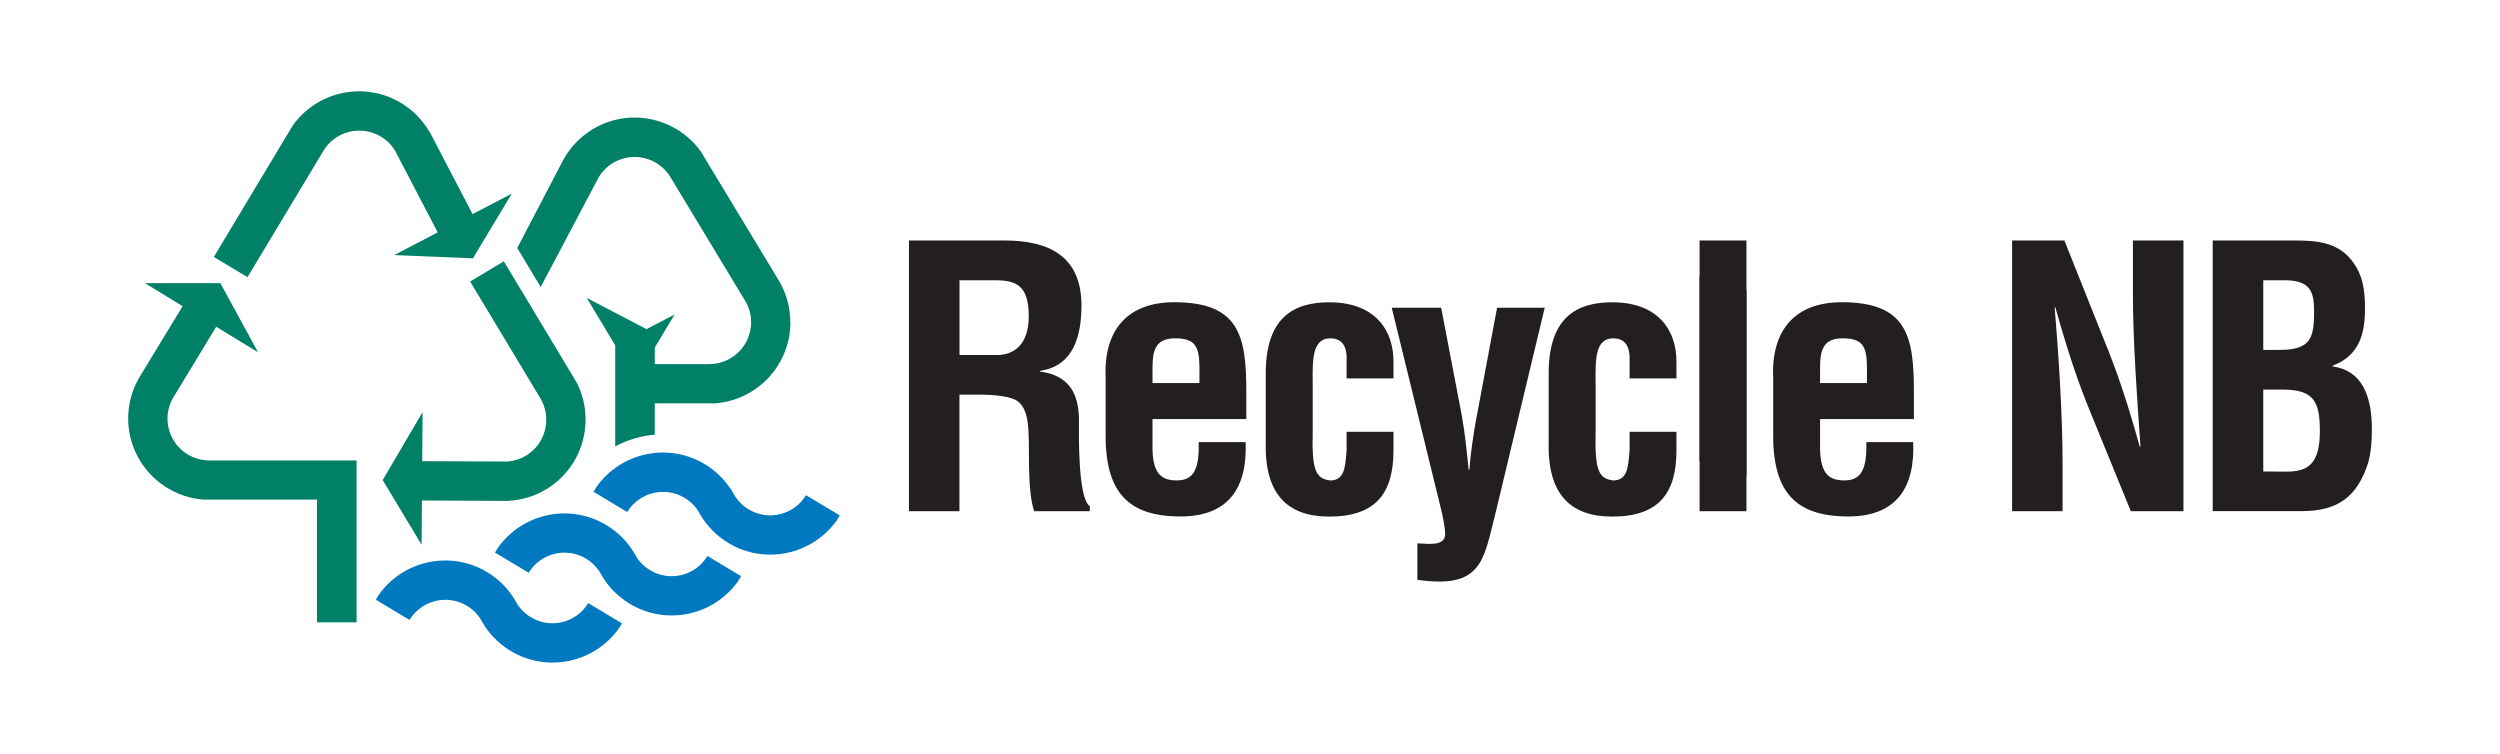 <?xml version="1.0" encoding="UTF-8"?>
<svg id="Layer_1" xmlns="http://www.w3.org/2000/svg" version="1.1" viewBox="0 0 360 108.56">
  <!-- Generator: Adobe Illustrator 29.8.1, SVG Export Plug-In . SVG Version: 2.1.1 Build 2)  -->
  <defs>
    <style>
      .st0 {
        fill: #231f20;
      }

      .st1 {
        fill: #0079c1;
      }

      .st2 {
        fill: #008066;
      }
    </style>
  </defs>
  <g>
    <path class="st2" d="M51.35,70.5v19.12h-5.7v-17.68h-16.37c-6.05-.47-10.82-5.52-10.82-11.68,0-2.02.51-3.92,1.41-5.57.08-.14.15-.27.22-.39l6.21-10.21-5.43-3.32h10.86l5.43,9.96-6.03-3.68-6.31,10.41c-.45.84-.7,1.8-.7,2.82,0,3.32,2.68,6.01,6,6.03h21.23v4.21h0Z"/>
    <path class="st2" d="M61.81,18.9c.08.14.15.27.22.39l6.02,11.54,5.64-2.94-5.59,9.31-11.33-.47,6.26-3.27-6.13-11.74c-.49-.82-1.18-1.53-2.06-2.05-2.85-1.71-6.54-.8-8.26,2.04l-10.94,18.2-4.85-2.91,10.93-18.2.43-.72c3.52-4.95,10.31-6.43,15.59-3.26,1.73,1.04,3.09,2.46,4.05,4.08h0Z"/>
    <path class="st1" d="M101.87,80.07c-1.72,2.84-5.41,3.75-8.25,2.04-.88-.52-1.57-1.23-2.06-2.05h0c-.07-.12-.13-.24-.21-.38-.95-1.63-2.32-3.04-4.05-4.08-5.28-3.17-12.07-1.68-15.59,3.26l-.43.71,4.85,2.91c1.72-2.83,5.41-3.75,8.25-2.04.87.53,1.57,1.24,2.06,2.05h0c.07.12.14.24.21.38.95,1.63,2.32,3.04,4.05,4.08,5.28,3.18,12.07,1.69,15.59-3.26l.43-.72-4.85-2.91Z"/>
    <path class="st1" d="M84.71,86.85c-1.72,2.83-5.41,3.75-8.25,2.04-.87-.52-1.57-1.24-2.06-2.05h0c-.06-.12-.13-.24-.21-.38-.96-1.63-2.32-3.04-4.05-4.08-5.28-3.17-12.07-1.69-15.59,3.26l-.43.72,4.85,2.91c1.72-2.83,5.41-3.75,8.26-2.04.87.52,1.57,1.24,2.05,2.05h0c.07.12.13.24.21.38.95,1.62,2.32,3.04,4.05,4.08,5.28,3.17,12.07,1.69,15.59-3.26l.43-.72-4.85-2.91Z"/>
    <path class="st2" d="M73.16,72.13c-.16,0-.31,0-.45,0l-11.95-.06-.05,6.37-5.6-9.31,5.74-9.79-.05,7.07,12.17.05c.95-.05,1.9-.33,2.77-.85,2.85-1.71,3.77-5.4,2.08-8.25l-10.12-16.82,4.85-2.91,10.11,16.82.43.72c2.71,5.43.84,12.12-4.44,15.29-1.73,1.04-3.62,1.58-5.5,1.66h0Z"/>
    <path class="st1" d="M116.06,71.31c-1.72,2.84-5.41,3.75-8.25,2.04-.87-.53-1.57-1.24-2.06-2.05h0c-.07-.12-.13-.24-.21-.38-.96-1.62-2.32-3.04-4.05-4.08-5.28-3.18-12.07-1.69-15.59,3.26l-.43.72,4.85,2.91c1.72-2.83,5.41-3.75,8.26-2.04.87.52,1.57,1.24,2.06,2.05h0c.07.12.13.24.21.38.96,1.63,2.32,3.04,4.05,4.08,5.28,3.17,12.07,1.68,15.59-3.26l.43-.72-4.85-2.91Z"/>
    <path class="st2" d="M113.82,46.4c0,6.16-4.77,11.21-10.82,11.68h-8.71v4.52c-1.99.16-3.93.73-5.7,1.68v-14.52h.02s-.02-.06-.02-.06v.02l-4.1-6.82,4.33,2.26,3.85,2.01.42.23,1.19-.62,2.86-1.49-2.83,4.72h-.02v2.42h7.87c3.32-.02,6-2.71,6-6.03,0-1.02-.25-1.98-.7-2.82l-10.92-18.08c-1.72-2.83-5.41-3.75-8.26-2.04-.87.53-1.57,1.24-2.06,2.05l-8.36,15.82-3.38-5.62,6.61-12.64c.07-.12.14-.25.22-.39.95-1.63,2.32-3.04,4.05-4.08,5.28-3.18,12.07-1.68,15.59,3.26l.43.72,10.79,17.85c.07.12.15.25.22.39.9,1.66,1.41,3.56,1.41,5.58Z"/>
    <polygon class="st2" points="88.62 49.77 88.59 49.76 88.59 49.73 88.6 49.75 88.62 49.77"/>
  </g>
  <g>
    <path class="st0" d="M138.16,56.83v16.78h-7.27v-38.98h13.77c6.29,0,11.07,2.19,11.07,9.36,0,4.26-1.09,8.73-5.97,9.41v.1c4.31.57,5.61,3.33,5.61,7.07,0,1.61-.2,11.17,1.56,12.31v.73h-8c-.89-2.5-.73-7.27-.78-9.87-.06-2.39,0-5.66-2.49-6.39-1.98-.58-4.1-.52-6.19-.52h-1.3ZM138.16,51.12h5.72c2.39-.16,4.26-1.72,4.26-5.62,0-4.36-1.82-5.09-4.57-5.14h-5.4v10.76Z"/>
    <path class="st0" d="M159.21,54.38c-.31-6.91,3.22-10.86,9.87-10.86,9.4,0,10.39,4.89,10.39,12.89v3.94h-13.51v4.26c.05,3.85,1.5,4.57,3.53,4.57,2.5,0,3.22-1.82,3.12-5.51h6.76c.26,6.55-2.44,10.7-9.36,10.7-7.79,0-10.96-3.69-10.8-12.31v-7.7ZM172.72,55.16v-2.54c-.05-2.96-.83-3.9-3.54-3.9-3.37,0-3.22,2.59-3.22,5.25v1.19h6.76Z"/>
    <path class="st0" d="M193.91,54.48v-3.27c-.1-1.61-.88-2.49-2.33-2.49-2.6,0-2.6,2.96-2.55,6.55v6.91c-.16,5.72.52,6.76,2.55,7.01,2.08-.05,2.13-1.97,2.33-4.31v-2.7h6.75v2.7c0,6.13-2.54,9.51-9.25,9.51-5.97,0-9.4-3.17-9.14-10.96v-9.51c-.05-8.2,4-10.39,9.14-10.39,6.81,0,9.3,4.26,9.25,8.63v2.33h-6.75Z"/>
    <path class="st0" d="M207.53,44.31l2.97,15.54c.47,2.59.72,5.19.98,7.79h.11c.2-2.55.57-5.09,1.04-7.59l2.95-15.74h6.86l-7.12,29.72c-1.71,6.65-1.87,10.81-11.22,9.46v-5.25c1.09,0,4,.57,4-1.3,0-1.04-.36-2.7-.62-3.74l-7.07-28.89h7.12Z"/>
    <path class="st0" d="M234.66,54.48v-3.27c-.11-1.61-.88-2.49-2.34-2.49-2.6,0-2.6,2.96-2.55,6.55v6.91c-.15,5.72.52,6.76,2.55,7.01,2.08-.05,2.13-1.97,2.34-4.31v-2.7h6.75v2.7c0,6.13-2.54,9.51-9.25,9.51-5.98,0-9.4-3.17-9.15-10.96v-9.51c-.05-8.2,4-10.39,9.15-10.39,6.81,0,9.3,4.26,9.25,8.63v2.33h-6.75Z"/>
    <path class="st0" d="M255.34,54.38c-.31-6.91,3.22-10.86,9.87-10.86,9.41,0,10.39,4.89,10.39,12.89v3.94h-13.51v4.26c.05,3.85,1.51,4.57,3.54,4.57,2.49,0,3.22-1.82,3.12-5.51h6.75c.27,6.55-2.43,10.7-9.35,10.7-7.79,0-10.97-3.69-10.81-12.31v-7.7ZM268.84,55.16v-2.54c-.05-2.96-.83-3.9-3.53-3.9-3.38,0-3.22,2.59-3.22,5.25v1.19h6.76Z"/>
    <path class="st0" d="M307.14,34.63h7.28v38.98h-7.58l-5.67-13.88c-1.93-4.62-3.48-9.35-5.2-15.48h-.1c.26,3.22.57,7.17.78,11.12.21,3.9.36,7.79.36,10.92v7.32h-7.27v-38.98h7.53l5.66,14.19c1.87,4.52,3.43,9.15,5.19,15.49h.11c-.26-3.54-.52-7.33-.73-11.08-.21-3.74-.36-7.48-.36-10.96v-7.64Z"/>
    <path class="st0" d="M318.63,73.61v-38.98h11.75c3.12,0,6.18.21,8.26,2.86,1.67,2.13,1.92,4.36,1.92,7.01,0,3.38-.73,6.7-4.67,8.16v.1c4.1.57,5.66,4,5.66,9.05,0,1.61-.1,3.22-.52,4.78-1.56,4.93-4.36,7.01-9.56,7.01h-12.84ZM327.25,50.39c1.77,0,4.05.1,5.2-1.35.68-.99.78-2.34.78-4.21,0-2.91-.62-4.36-3.95-4.47h-3.37v10.03h1.35ZM327.46,67.9c1.51,0,3.07.16,4.37-.42,1.97-.88,2.23-3.42,2.23-5.4,0-4.21-.83-5.98-5.35-5.98h-2.8v11.8h1.55Z"/>
    <path class="st0" d="M244.74,39.74v33.87h6.75v-31.75c-2.3-.43-4.57-1.13-6.75-2.12Z"/>
    <path class="st0" d="M251.49,68.5v-33.87h-6.75v31.75c2.3.43,4.57,1.13,6.75,2.12Z"/>
  </g>
</svg>